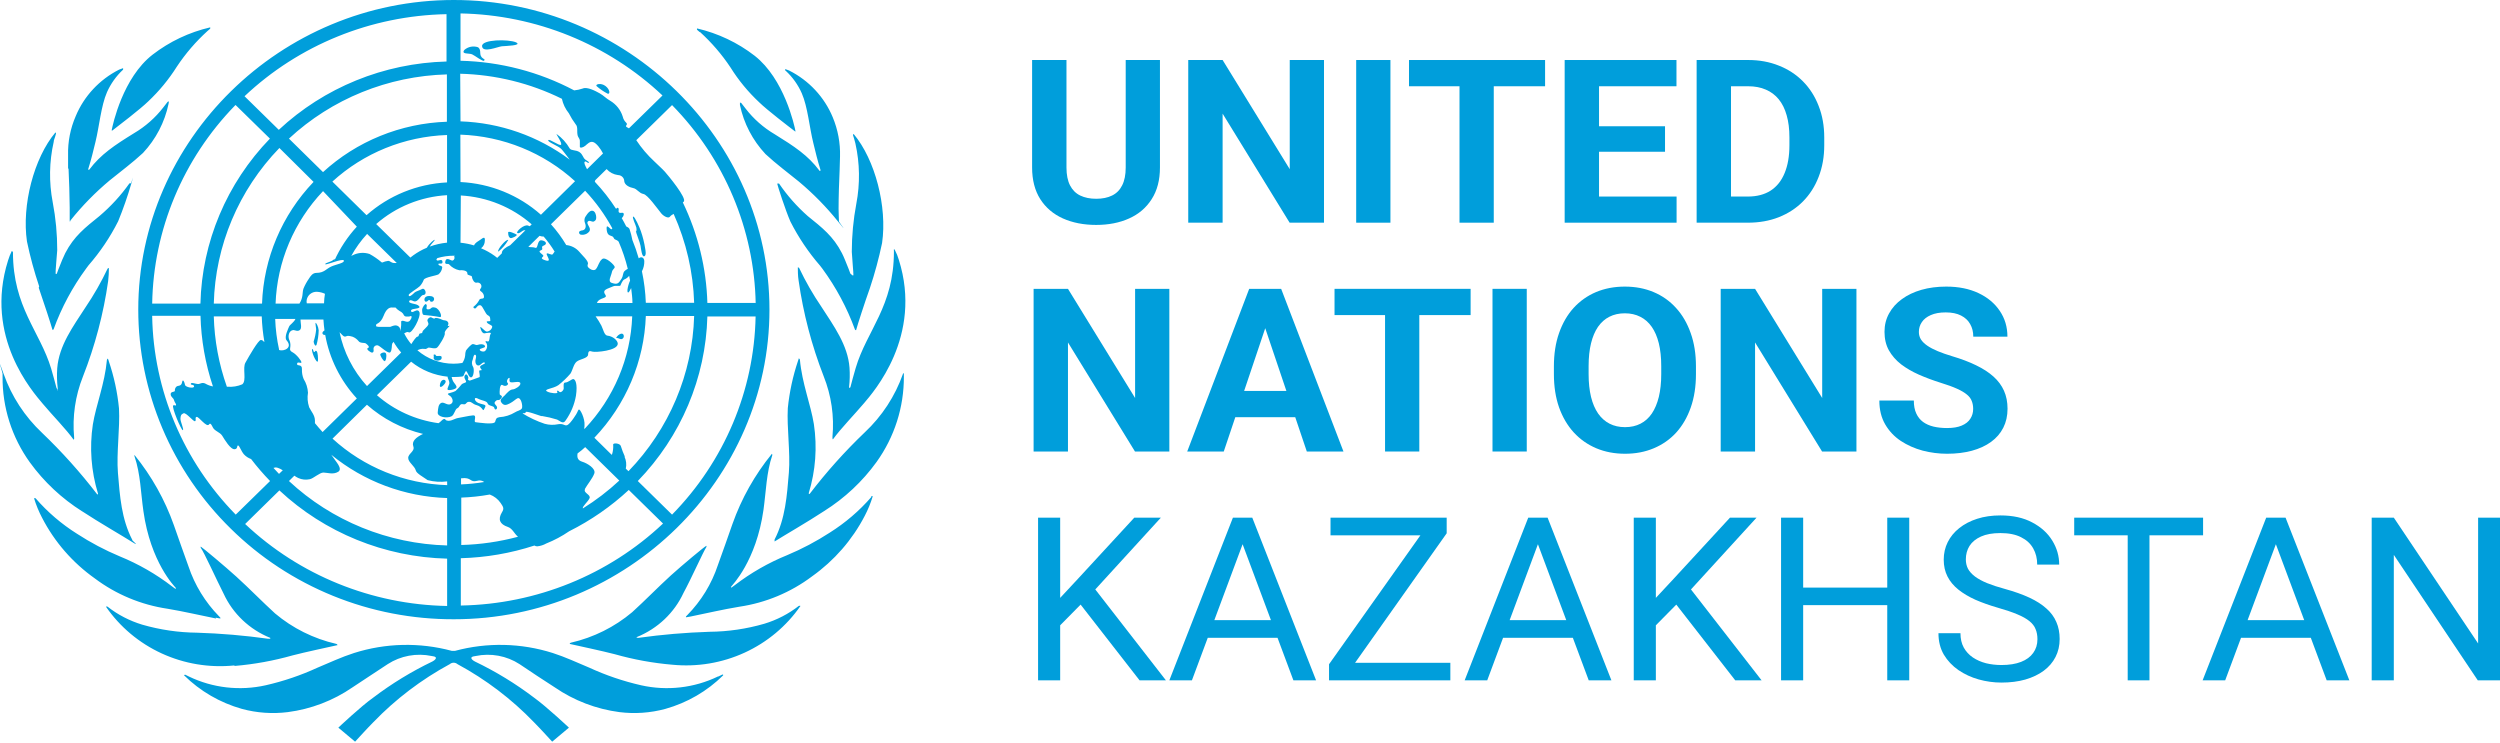 <svg width="202" height="60" viewBox="0 0 202 60" fill="none" xmlns="http://www.w3.org/2000/svg">
<g clip-path="url(#clip0_209_1092)">
<path d="M58.046 54.661C58.142 54.606 58.24 54.558 58.342 54.515C58.444 54.473 58.422 54.515 58.435 54.564C57.14 55.848 55.529 56.783 53.759 57.279C52.553 57.606 51.294 57.695 50.052 57.539C48.172 57.293 46.38 56.607 44.826 55.539C43.869 54.933 42.923 54.291 41.978 53.661C41.461 53.326 40.881 53.096 40.273 52.984C39.664 52.872 39.038 52.879 38.433 53.006C37.747 53.079 38.266 53.4 38.371 53.449C40.061 54.261 41.663 55.239 43.152 56.37C44.165 57.097 45.969 58.794 45.969 58.794L44.616 59.927C44.616 59.927 43.584 58.794 43.14 58.352C41.34 56.484 39.257 54.901 36.962 53.661C36.877 53.588 36.767 53.547 36.654 53.547C36.54 53.547 36.43 53.588 36.345 53.661C34.051 54.903 31.968 56.485 30.167 58.352C29.723 58.794 28.691 59.927 28.691 59.927L27.338 58.794C27.338 58.794 29.142 57.085 30.155 56.37C31.644 55.239 33.246 54.261 34.936 53.449C35.041 53.4 35.554 53.079 34.881 53.006C34.274 52.879 33.647 52.871 33.038 52.983C32.428 53.096 31.847 53.326 31.329 53.661C30.384 54.267 29.438 54.921 28.481 55.539C26.928 56.608 25.135 57.294 23.255 57.539C22.014 57.695 20.754 57.606 19.548 57.279C17.776 56.779 16.164 55.843 14.866 54.558C14.892 54.532 14.928 54.516 14.965 54.515C15.067 54.558 15.165 54.606 15.261 54.661C17.186 55.59 19.378 55.84 21.47 55.37C22.913 55.041 24.317 54.564 25.658 53.946C26.634 53.539 27.598 53.085 28.604 52.764C31.162 51.952 33.906 51.89 36.499 52.588H36.771C39.364 51.89 42.108 51.952 44.666 52.764C45.672 53.085 46.636 53.539 47.612 53.946C48.953 54.564 50.357 55.041 51.8 55.37C53.891 55.84 56.084 55.59 58.009 54.661M64.557 48.946C63.724 49.6 62.772 50.093 61.752 50.4C60.318 50.816 58.831 51.034 57.335 51.048C55.409 51.109 53.487 51.273 51.578 51.539C51.461 51.539 51.405 51.503 51.442 51.467C51.452 51.464 51.463 51.464 51.473 51.467C53.141 50.789 54.483 49.515 55.229 47.903C55.847 46.77 56.835 44.551 57.082 44.188V44.097C56.952 44.133 55.068 45.715 54.21 46.491C53.147 47.461 52.146 48.497 51.078 49.467C49.656 50.664 47.961 51.508 46.136 51.927L46.068 51.958C46.051 51.983 46.037 52.009 46.025 52.036H46.068C46.735 52.188 48.675 52.6 49.675 52.861C51.192 53.291 52.748 53.575 54.321 53.709C56.324 53.907 58.344 53.57 60.168 52.733C61.991 51.897 63.551 50.592 64.68 48.958C64.66 48.948 64.638 48.944 64.615 48.944C64.593 48.944 64.571 48.948 64.55 48.958M70.4 40.164C69.432 41.278 68.302 42.245 67.046 43.036C65.957 43.743 64.806 44.352 63.605 44.855C62.09 45.471 60.666 46.287 59.374 47.279L59.127 47.461C59.084 47.497 59.034 47.461 59.09 47.382C59.145 47.303 61.103 45.346 61.69 41.194C61.894 39.739 61.925 38.164 62.401 36.782C62.405 36.762 62.405 36.741 62.399 36.721C62.394 36.701 62.384 36.682 62.37 36.667C60.986 38.366 59.908 40.284 59.182 42.339C58.787 43.449 58.41 44.564 58.002 45.667C57.501 47.178 56.656 48.558 55.532 49.703L55.426 49.812C55.423 49.834 55.423 49.857 55.426 49.879L55.816 49.812C57.119 49.545 58.416 49.242 59.732 49.024C61.873 48.708 63.896 47.863 65.613 46.57C67.406 45.296 68.865 43.621 69.869 41.685C70.136 41.177 70.353 40.645 70.518 40.097C70.5 40.088 70.48 40.083 70.459 40.083C70.439 40.083 70.419 40.088 70.4 40.097M72.958 30.212C72.327 32.007 71.268 33.628 69.869 34.939C68.261 36.477 66.776 38.135 65.428 39.897C65.397 39.939 65.323 39.897 65.347 39.842C65.9 38.036 66.041 36.133 65.761 34.267C65.508 32.691 64.804 30.976 64.631 29.049C64.616 29.011 64.588 28.98 64.55 28.964C64.513 28.947 64.55 29 64.483 29.145C64.064 30.389 63.787 31.673 63.655 32.976C63.568 34.545 63.871 36.564 63.741 38.182C63.587 40.055 63.457 41.903 62.586 43.594V43.752C63.284 43.309 65.279 42.158 66.595 41.291C68.252 40.249 69.689 38.903 70.827 37.327C72.274 35.309 73.044 32.898 73.032 30.43C73.038 30.348 73.038 30.265 73.032 30.182C73.026 30.099 72.939 30.224 72.933 30.236M68.702 31.303C68.702 31.303 68.671 31.303 68.665 31.339C68.658 31.376 68.603 31.303 68.603 31.291C68.665 30.764 68.677 30.232 68.64 29.703C68.504 27.885 67.367 26.333 66.373 24.794C65.69 23.792 65.087 22.741 64.569 21.648C64.54 21.622 64.503 21.605 64.464 21.6C64.464 21.77 64.464 22.309 64.526 22.661C64.901 25.307 65.581 27.903 66.552 30.4C67.174 31.956 67.417 33.633 67.262 35.297C67.262 35.442 67.262 35.461 67.299 35.503C67.917 34.642 69.091 33.436 69.82 32.57C70.549 31.703 74.583 27.182 72.624 20.988C72.547 20.724 72.444 20.468 72.316 20.224C72.187 19.98 72.229 20.303 72.229 20.321C72.229 24.776 70.042 26.685 69.14 29.733C68.961 30.339 68.825 30.855 68.708 31.303M68.708 22.103C68.708 22.103 68.492 21.497 68.282 21.018C68.195 20.8 68.103 20.6 68.028 20.454C67.33 19.091 66.422 18.388 65.261 17.454C64.384 16.678 63.608 15.799 62.951 14.836C62.917 14.823 62.879 14.823 62.846 14.836H62.796C62.833 15.024 63.463 16.988 63.865 17.903C64.513 19.182 65.318 20.379 66.262 21.467L66.453 21.715C67.558 23.223 68.442 24.876 69.079 26.624C69.079 26.661 69.171 26.691 69.171 26.679C69.295 26.224 69.863 24.461 70.289 23.273C70.687 22.08 71.014 20.866 71.272 19.636C71.698 16.709 70.716 12.903 68.974 10.824C68.943 10.824 68.918 10.915 68.924 10.927L69.011 11.2C69.048 11.327 69.085 11.454 69.116 11.588C69.475 13.193 69.5 14.852 69.19 16.467C68.949 17.746 68.827 19.044 68.825 20.346C68.825 20.564 68.974 22.164 68.955 22.23C68.936 22.297 68.862 22.23 68.856 22.23M63.488 5.721C64.042 6.234 64.483 6.853 64.785 7.539C65.267 8.642 65.403 10.309 65.718 11.564C65.909 12.333 66.027 12.873 66.299 13.739C66.299 13.818 66.243 13.848 66.2 13.776C65.298 12.564 64.186 11.83 62.598 10.848C61.688 10.313 60.892 9.612 60.251 8.782C60.134 8.624 60.01 8.473 59.893 8.321C59.893 8.321 59.806 8.279 59.788 8.291C59.782 8.355 59.782 8.42 59.788 8.485C60.096 9.965 60.81 11.335 61.851 12.448C62.697 13.236 63.649 13.939 64.55 14.673C65.71 15.643 66.769 16.723 67.713 17.897C68.657 19.071 67.787 17.939 67.787 17.897C67.787 17.667 67.757 17.291 67.757 16.867C67.757 15.897 67.8 14.606 67.843 13.715C67.843 13.358 67.874 12.994 67.874 12.636C67.904 11.555 67.704 10.48 67.287 9.479C66.612 7.844 65.36 6.501 63.76 5.697L63.451 5.582C63.443 5.601 63.438 5.622 63.438 5.642C63.438 5.663 63.443 5.684 63.451 5.703M56.557 2.582C57.498 3.436 58.328 4.401 59.028 5.455C59.674 6.489 60.455 7.436 61.351 8.273C61.968 8.879 63.785 10.273 64.242 10.618H64.279C64.186 10.109 63.364 6.376 60.974 4.503C59.606 3.444 58.018 2.691 56.322 2.297C56.315 2.314 56.311 2.333 56.311 2.352C56.311 2.37 56.315 2.389 56.322 2.406C56.403 2.479 56.464 2.521 56.538 2.594M18.98 53.806C20.555 53.672 22.113 53.388 23.632 52.958C24.626 52.697 26.566 52.285 27.239 52.133H27.276C27.264 52.106 27.25 52.08 27.233 52.055L27.165 52.024C25.34 51.605 23.645 50.761 22.223 49.564C21.161 48.594 20.16 47.558 19.091 46.588C18.239 45.812 16.349 44.23 16.219 44.164C16.208 44.195 16.208 44.229 16.219 44.261C16.497 44.624 17.491 46.842 18.072 47.976C18.818 49.59 20.163 50.864 21.834 51.539C21.877 51.576 21.834 51.63 21.698 51.612H21.667C19.759 51.345 17.837 51.181 15.91 51.121C14.414 51.106 12.928 50.888 11.493 50.473C10.473 50.165 9.522 49.671 8.689 49.018C8.668 49.009 8.646 49.004 8.624 49.004C8.601 49.004 8.579 49.009 8.559 49.018C9.686 50.654 11.243 51.96 13.066 52.797C14.889 53.634 16.91 53.97 18.912 53.77M17.423 49.909L17.806 49.976C17.811 49.954 17.811 49.931 17.806 49.909L17.701 49.8C16.579 48.654 15.734 47.274 15.23 45.764C14.823 44.661 14.446 43.545 14.05 42.436C13.325 40.383 12.249 38.464 10.869 36.764C10.861 36.781 10.857 36.799 10.857 36.818C10.857 36.837 10.861 36.856 10.869 36.873C11.351 38.273 11.376 39.836 11.586 41.291C12.166 45.442 14.118 47.4 14.186 47.479C14.254 47.558 14.186 47.594 14.143 47.558L13.896 47.376C12.606 46.384 11.184 45.569 9.671 44.952C8.47 44.449 7.319 43.84 6.23 43.133C4.973 42.344 3.842 41.376 2.876 40.261C2.856 40.252 2.835 40.247 2.814 40.247C2.793 40.247 2.771 40.252 2.752 40.261C2.919 40.809 3.138 41.341 3.407 41.849C4.407 43.786 5.864 45.461 7.657 46.733C9.376 48.027 11.402 48.871 13.544 49.188C14.854 49.406 16.151 49.715 17.46 49.976M6.65 41.321C7.966 42.188 9.961 43.339 10.659 43.782C11.357 44.224 10.709 43.697 10.69 43.654C10.671 43.612 10.69 43.655 10.69 43.624C9.813 41.933 9.683 40.085 9.529 38.212C9.399 36.594 9.702 34.576 9.615 33.006C9.489 31.703 9.211 30.417 8.787 29.176C8.775 29.112 8.752 29.05 8.719 28.994C8.687 28.938 8.651 29.055 8.639 29.079C8.466 31.006 7.762 32.715 7.502 34.297C7.222 36.163 7.364 38.066 7.916 39.873C7.947 39.952 7.867 39.97 7.842 39.927C6.49 38.166 5.004 36.509 3.395 34.97C2 33.655 0.942 32.035 0.306 30.242C-0.33 28.45 0.226 30.176 0.207 30.188C0.202 30.271 0.202 30.354 0.207 30.436C0.186 32.913 0.957 35.334 2.412 37.358C3.552 38.932 4.988 40.277 6.644 41.321M5.952 35.533C5.952 35.533 6.014 35.473 5.989 35.327C5.837 33.663 6.081 31.987 6.699 30.43C7.678 27.944 8.362 25.355 8.738 22.715C8.778 22.363 8.8 22.009 8.8 21.654C8.76 21.659 8.724 21.676 8.695 21.703C8.178 22.795 7.577 23.847 6.897 24.849C5.903 26.388 4.766 27.915 4.624 29.758C4.587 30.287 4.6 30.818 4.661 31.346C4.723 31.873 4.661 31.406 4.599 31.394C4.592 31.39 4.585 31.385 4.58 31.379C4.575 31.373 4.571 31.365 4.568 31.358C4.445 30.909 4.309 30.37 4.136 29.788C3.222 26.758 1.047 24.83 1.047 20.376C1.047 20.376 0.985 20.279 0.954 20.279C0.832 20.525 0.731 20.78 0.652 21.042C-1.306 27.236 2.666 31.679 3.456 32.624C4.247 33.57 5.365 34.697 5.971 35.558M3.129 23.248C3.549 24.461 4.117 26.2 4.241 26.654C4.241 26.654 4.321 26.654 4.333 26.6C4.97 24.85 5.856 23.197 6.965 21.691L7.15 21.442C8.096 20.356 8.901 19.159 9.547 17.879C9.958 16.875 10.314 15.852 10.616 14.812C10.917 13.772 10.616 14.812 10.566 14.812C10.532 14.804 10.496 14.804 10.461 14.812C9.769 15.788 8.956 16.676 8.04 17.454C6.879 18.388 5.977 19.091 5.272 20.454C5.198 20.6 5.112 20.8 5.019 21.012C4.809 21.503 4.599 22.091 4.593 22.103C4.587 22.115 4.519 22.194 4.494 22.103C4.469 22.012 4.611 20.436 4.624 20.218C4.626 18.917 4.504 17.618 4.259 16.339C3.949 14.725 3.976 13.065 4.34 11.461C4.34 11.327 4.408 11.2 4.445 11.073C4.482 10.945 4.494 10.897 4.525 10.8C4.524 10.761 4.509 10.725 4.482 10.697C2.734 12.776 1.751 16.582 2.178 19.509C2.436 20.739 2.766 21.953 3.166 23.145M5.538 13.624C5.581 14.515 5.625 15.806 5.631 16.776V17.806C5.631 18.036 5.699 17.806 5.699 17.806C6.638 16.63 7.696 15.55 8.855 14.582C9.757 13.848 10.709 13.146 11.555 12.358C12.596 11.244 13.309 9.874 13.618 8.394C13.634 8.33 13.644 8.265 13.649 8.2C13.63 8.198 13.611 8.2 13.593 8.205C13.575 8.21 13.559 8.219 13.544 8.23C13.42 8.382 13.303 8.533 13.186 8.691C12.544 9.519 11.747 10.221 10.838 10.758C9.245 11.739 8.133 12.485 7.231 13.685C7.187 13.758 7.107 13.727 7.132 13.649C7.404 12.782 7.521 12.242 7.713 11.473C8.021 10.218 8.163 8.552 8.645 7.448C8.949 6.763 9.391 6.145 9.943 5.63C9.953 5.591 9.953 5.549 9.943 5.509C9.835 5.541 9.73 5.58 9.627 5.624C8.039 6.427 6.795 7.76 6.119 9.382C5.685 10.379 5.474 11.456 5.501 12.539V13.618M9.034 10.546H9.078C9.529 10.2 11.345 8.812 11.969 8.2C12.861 7.36 13.641 6.414 14.291 5.382C14.991 4.328 15.821 3.363 16.762 2.509L16.979 2.321C16.979 2.321 17.009 2.242 16.979 2.212C15.283 2.607 13.696 3.36 12.327 4.418C9.936 6.273 9.115 10.024 9.022 10.533M35.968 30.958C36.159 30.679 35.69 30.509 35.566 30.988C35.443 31.467 35.782 31.236 35.968 30.958ZM41.07 19.388C40.885 19.297 40.144 20.188 40.261 20.333C40.59 20.072 40.865 19.752 41.07 19.388ZM41.231 19.23C41.342 19.291 41.849 19.024 41.744 18.958C41.639 18.891 41.07 18.618 41.058 18.782C41.058 19.042 41.12 19.176 41.231 19.23ZM50.225 27.4C50.478 27.346 50.448 26.945 50.225 26.958C50.003 26.97 49.737 27.297 49.805 27.303C49.978 27.303 50.102 27.43 50.237 27.4M46.97 18.642C46.766 18.642 46.716 18.861 46.908 18.958C47.076 18.991 47.251 18.965 47.402 18.885C47.532 18.8 47.686 18.697 47.662 18.497C47.637 18.297 47.353 18.03 47.507 17.891C47.662 17.752 47.834 17.976 47.995 17.891C48.156 17.806 48.174 17.709 48.174 17.546C48.174 17.382 48.094 17.024 47.828 17.024C47.563 17.024 47.285 17.546 47.266 17.576C47.209 17.718 47.209 17.876 47.266 18.018C47.384 18.291 47.34 18.624 46.964 18.624M51.374 18.654C51.374 18.776 51.72 19.612 51.757 19.867C51.794 20.121 51.868 20.776 52.054 20.709C52.239 20.642 52.159 20.242 52.134 20.103C52.06 19.619 51.943 19.142 51.782 18.679C51.689 18.394 51.282 17.467 51.164 17.503C51.047 17.539 51.368 18.176 51.417 18.388C51.437 18.49 51.437 18.595 51.417 18.697M49.089 7.564C49.305 7.648 49.305 7.248 48.934 6.958C48.563 6.667 48.075 6.806 48.205 6.958C48.472 7.196 48.769 7.399 49.089 7.564ZM39.05 4.733C38.612 4.461 38.976 4.079 38.624 3.818C38.438 3.754 38.238 3.74 38.045 3.778C37.852 3.815 37.672 3.902 37.525 4.03C37.228 4.406 37.907 4.285 38.142 4.388C38.377 4.491 39.007 4.994 39.112 4.903C39.217 4.812 39.112 4.782 39.044 4.733M41.7 3.424C41.114 3.158 38.896 3.17 38.952 3.739C39.007 4.309 40.23 3.77 40.551 3.739C40.873 3.709 42.219 3.685 41.7 3.424ZM35.603 28.776C35.492 28.721 35.245 28.824 35.214 28.715C35.183 28.606 34.998 28.624 35.041 28.715C35.084 28.806 34.986 28.921 35.084 29.042C35.163 29.104 35.259 29.137 35.359 29.137C35.459 29.137 35.556 29.104 35.634 29.042C35.67 29.004 35.689 28.955 35.689 28.903C35.689 28.851 35.67 28.802 35.634 28.764M34.399 24.376C34.584 24.376 34.578 24.236 34.683 24.242C34.788 24.248 34.683 24.382 34.887 24.382C35.091 24.382 35.264 23.915 34.671 23.915C34.189 23.915 34.257 24.37 34.399 24.376ZM35.165 24.855C34.8 24.764 34.874 24.97 34.646 24.994C34.275 25.03 34.609 24.721 34.423 24.576C34.343 24.515 34.121 24.83 34.108 25.024C34.108 25.121 34.108 25.442 34.251 25.448C34.393 25.454 35.245 25.552 35.523 25.618C35.801 25.685 35.523 24.939 35.165 24.855ZM31.069 29.188C31.18 29.188 31.261 28.794 31.193 28.582C31.125 28.37 30.76 28.533 30.729 28.624C30.698 28.715 30.958 29.17 31.069 29.17M25.695 29.133C25.695 28.964 25.695 28.467 25.578 28.37C25.46 28.273 25.473 28.454 25.386 28.442C25.299 28.43 25.324 28.206 25.238 28.206C25.151 28.206 25.269 28.6 25.361 28.812C25.454 29.024 25.676 29.418 25.695 29.115M25.565 27.903C25.678 27.508 25.741 27.101 25.75 26.691C25.72 26.376 25.553 26.085 25.509 26.085C25.466 26.085 25.509 26.303 25.547 26.606C25.517 26.942 25.448 27.273 25.343 27.594C25.343 27.733 25.479 28.055 25.565 27.873M18.646 42.715C16.277 40.391 14.398 37.633 13.115 34.596C11.832 31.56 11.172 28.305 11.172 25.018C11.171 11.293 22.681 0 36.671 0C50.659 0 62.172 11.293 62.172 25.018C62.172 38.742 50.66 50.036 36.671 50.036C33.323 50.045 30.006 49.403 26.912 48.146C23.818 46.889 21.009 45.044 18.646 42.715ZM12.296 25.57C12.409 31.551 14.821 37.27 19.047 41.582L21.821 38.867C21.276 38.305 20.764 37.712 20.289 37.091C20.064 37.011 19.862 36.878 19.702 36.703C19.467 36.418 19.344 35.994 19.233 35.994C19.122 35.994 19.233 36.261 18.973 36.297C18.627 36.346 18.145 35.509 17.954 35.206C17.762 34.903 17.336 34.842 17.182 34.509C17.132 34.412 17.009 34.109 16.892 34.291C16.706 34.588 16.051 33.636 15.885 33.685C15.718 33.733 15.885 33.946 15.767 34.03C15.65 34.115 15.038 33.303 14.828 33.394C14.618 33.485 14.594 33.594 14.581 33.83C14.569 34.067 14.884 34.709 14.773 34.758C14.661 34.806 13.828 32.842 14.001 32.758C14.173 32.673 14.081 32.842 14.192 32.758C14.303 32.673 14.112 32.551 14.062 32.339C14.013 32.127 13.809 32.109 13.79 31.861C13.772 31.612 14.13 31.697 14.13 31.576C14.123 31.513 14.131 31.45 14.154 31.391C14.176 31.332 14.213 31.279 14.26 31.236C14.377 31.133 14.655 31.236 14.711 30.891C14.767 30.546 14.915 30.891 14.946 31.091C14.976 31.291 15.65 31.412 15.681 31.236C15.712 31.061 15.415 31.127 15.415 31.03C15.415 30.842 15.78 31.03 16.033 31.03C16.144 31.03 16.342 30.867 16.589 30.994C16.779 31.106 16.988 31.184 17.206 31.224C16.589 29.379 16.25 27.456 16.2 25.515H12.296M34.503 19.994C34.688 19.673 35.121 19.309 35.121 19.388C35.121 19.467 34.861 19.679 34.719 19.927C35.17 19.76 35.642 19.652 36.122 19.606V15.77C33.999 15.89 31.98 16.713 30.395 18.103L33.157 20.812C33.474 20.555 33.82 20.333 34.188 20.151L34.485 20.018M32.415 26.273V26.012C32.413 25.996 32.413 25.98 32.415 25.964C32.432 25.945 32.453 25.931 32.477 25.924C32.501 25.916 32.527 25.915 32.551 25.921C32.65 25.921 32.773 25.994 32.891 26C32.937 26.004 32.984 25.996 33.026 25.977C33.069 25.958 33.105 25.928 33.132 25.891C33.164 25.847 33.194 25.8 33.218 25.752C33.238 25.712 33.251 25.669 33.255 25.624C33.259 25.608 33.259 25.592 33.255 25.576C33.255 25.533 33.175 25.521 33.064 25.576H32.996C32.951 25.582 32.905 25.582 32.86 25.576H32.798C32.767 25.572 32.738 25.561 32.712 25.546C32.685 25.53 32.662 25.509 32.644 25.485C32.629 25.464 32.617 25.442 32.607 25.418C32.596 25.39 32.581 25.364 32.563 25.339C32.49 25.248 32.394 25.175 32.285 25.127C32.23 25.097 32.178 25.06 32.131 25.018C32.1 24.999 32.073 24.974 32.051 24.945L31.995 24.885L31.958 24.849H31.723C31.65 24.837 31.576 24.843 31.506 24.867C31.436 24.89 31.373 24.929 31.322 24.982L31.254 25.049L31.192 25.127C31.167 25.159 31.146 25.193 31.13 25.23C31.081 25.313 31.04 25.401 31.007 25.491C30.692 26.303 30.321 26.055 30.389 26.346C30.389 26.382 30.482 26.406 30.611 26.412H31.526L31.606 26.382L31.736 26.333C31.773 26.318 31.813 26.308 31.853 26.303C31.93 26.283 32.011 26.286 32.086 26.312C32.161 26.338 32.226 26.386 32.273 26.448C32.33 26.544 32.368 26.648 32.384 26.758V26.667C32.387 26.649 32.387 26.63 32.384 26.612V26.552M24.971 32.891C25.144 33.248 25.441 33.545 25.447 33.97C25.453 34.044 25.453 34.119 25.447 34.194C25.645 34.436 25.855 34.679 26.065 34.909L28.832 32.194C27.503 30.752 26.616 28.97 26.275 27.055C26.238 27.067 26.197 27.066 26.16 27.053C26.123 27.04 26.092 27.015 26.071 26.982C26.015 26.891 26.071 26.794 26.219 26.697C26.176 26.406 26.151 26.091 26.133 25.818H24.28C24.28 26.109 24.416 26.521 24.224 26.667C24.032 26.812 23.841 26.667 23.693 26.667C23.341 26.715 23.26 27.133 23.353 27.418C23.439 27.587 23.478 27.775 23.464 27.964C23.464 28.151 23.328 28.303 23.643 28.467C23.958 28.63 24.391 29.188 24.354 29.291C24.317 29.394 24.02 29.17 24.002 29.4C23.983 29.63 24.422 29.364 24.397 29.842C24.386 30.107 24.432 30.372 24.533 30.618C24.743 30.956 24.864 31.339 24.885 31.733C24.821 32.114 24.85 32.505 24.971 32.873M22.538 28.279C22.933 28.418 23.687 28.103 23.155 27.497C22.933 27.242 23.31 26.515 23.365 26.376C23.421 26.236 23.767 26.03 23.872 25.77H22.235C22.265 26.604 22.37 27.433 22.55 28.248M22.859 38.006C22.569 37.824 22.297 37.709 22.13 37.806H22.093C22.241 37.97 22.389 38.133 22.544 38.291L22.859 37.988M27.01 21.079C27.463 20.068 28.079 19.135 28.832 18.315L26.102 15.442C23.751 17.922 22.389 21.149 22.266 24.533H24.193C24.52 24.024 24.409 23.636 24.52 23.321C24.635 23.042 24.78 22.776 24.953 22.527C25.095 22.303 25.256 22.049 25.571 22.049C26.188 22.049 26.361 21.721 26.757 21.539C27.152 21.358 27.863 21.255 27.782 21.049C27.702 20.842 26.312 21.454 26.281 21.346C26.25 21.236 26.726 21.182 26.936 20.994C26.974 20.963 27.015 20.936 27.059 20.915M29.654 18.909C29.159 19.447 28.732 20.041 28.381 20.679L28.499 20.624C28.706 20.518 28.934 20.454 29.168 20.436C29.401 20.419 29.636 20.448 29.858 20.521C30.206 20.712 30.533 20.938 30.834 21.194C30.92 21.255 30.957 21.133 31.359 21.079C31.532 21.079 31.569 21.218 31.81 21.248C31.892 21.257 31.975 21.257 32.057 21.248L29.654 18.891M26.256 23.739C26.074 23.653 25.877 23.6 25.676 23.582C25.525 23.564 25.372 23.588 25.234 23.651C25.097 23.714 24.98 23.814 24.897 23.939C24.786 24.108 24.746 24.312 24.786 24.509H26.182C26.182 24.248 26.219 23.994 26.256 23.739ZM27.43 26.812C27.759 28.442 28.527 29.955 29.654 31.194L32.415 28.485C32.181 28.216 31.974 27.926 31.797 27.618C31.756 27.662 31.721 27.711 31.692 27.764C31.637 27.885 31.692 28.291 31.538 28.461C31.384 28.63 30.729 27.97 30.537 27.909C30.495 27.898 30.451 27.897 30.409 27.905C30.366 27.914 30.326 27.932 30.291 27.958C30.257 27.984 30.229 28.017 30.209 28.055C30.19 28.093 30.179 28.136 30.179 28.178V28.182C30.21 28.394 30.179 28.473 30.074 28.491C29.969 28.509 29.524 28.2 29.728 28.121C29.932 28.042 29.666 27.83 29.561 27.752C29.456 27.673 29.104 27.752 28.974 27.564C28.846 27.405 28.678 27.282 28.486 27.206C28.431 27.206 28.159 27.079 27.98 27.17C27.801 27.261 27.689 27.097 27.584 26.994L27.405 26.812M29.623 17.382C31.415 15.794 33.71 14.861 36.122 14.739V10.909C32.672 11.029 29.382 12.365 26.856 14.673L29.611 17.382M26.083 13.921C28.811 11.414 32.374 9.963 36.109 9.836V6.012C31.349 6.142 26.806 7.989 23.347 11.2L26.102 13.909M22.575 11.958C19.282 15.361 17.394 19.842 17.274 24.533H21.172C21.301 20.868 22.781 17.373 25.336 14.697L22.575 11.958ZM17.274 25.564C17.326 27.501 17.682 29.418 18.331 31.248H18.393C18.796 31.279 19.201 31.213 19.572 31.055C19.955 30.764 19.572 29.721 19.838 29.291C20.135 28.752 20.876 27.473 21.073 27.473C21.271 27.473 21.265 27.606 21.364 27.63C21.245 26.947 21.172 26.256 21.148 25.564H17.274ZM36.128 45.139C31.07 45.011 26.241 43.045 22.575 39.624L19.807 42.339C24.204 46.484 30.032 48.849 36.128 48.964V45.139ZM36.128 40.242C32.698 40.135 29.403 38.904 26.769 36.745C26.823 36.811 26.873 36.879 26.917 36.952C27.096 37.255 27.727 37.873 27.325 38.121C26.924 38.37 26.448 38.188 26.139 38.182C25.83 38.176 25.311 38.673 25.027 38.721C24.716 38.79 24.39 38.756 24.101 38.624C23.99 38.571 23.884 38.508 23.785 38.436L23.347 38.867C26.806 42.09 31.359 43.944 36.128 44.073V40.242ZM36.128 38.897C35.601 38.965 35.066 38.93 34.553 38.794C34.145 38.515 33.657 38.242 33.601 38.024C33.502 37.642 32.983 37.358 32.983 37C32.983 36.642 33.546 36.467 33.397 36.067C33.249 35.667 33.595 35.339 34.182 35.061C32.496 34.653 30.938 33.843 29.648 32.703L26.868 35.442C29.392 37.753 32.684 39.088 36.134 39.2L36.128 38.897ZM35.961 33.909C36.301 34.158 36.702 33.83 36.974 33.782C37.388 33.715 37.827 33.6 38.21 33.564C38.593 33.527 38.21 34.091 38.432 34.115C38.654 34.139 39.921 34.346 40.007 34.079C40.094 33.812 40.094 33.764 40.347 33.709C40.801 33.683 41.24 33.545 41.626 33.309C41.774 33.2 42.083 33.164 42.169 32.994C42.256 32.824 42.108 32.055 41.811 32.182C41.669 32.242 41.49 32.442 41.193 32.594C40.897 32.745 40.718 32.794 40.52 32.533C40.322 32.273 40.625 32.115 40.773 31.958C41.002 31.709 41.212 31.461 41.465 31.461C41.564 31.461 42.083 31.206 42.046 30.97C42.009 30.733 41.372 30.97 41.23 30.873C41.088 30.776 41.23 30.564 41.156 30.533C41.082 30.503 40.853 30.8 41.033 30.964C41.119 31.049 40.884 31.291 40.619 31.121C40.353 30.951 40.359 31.727 40.378 31.849C40.396 31.97 40.681 31.945 40.489 32.188C40.297 32.43 40.236 32.248 40.094 32.37C39.952 32.491 39.89 32.57 40.094 32.776C40.297 32.982 40.001 33.255 39.939 32.958C39.896 32.764 39.482 32.824 39.402 32.6C39.322 32.376 38.976 32.4 38.568 32.188C38.253 32.03 38.29 32.497 38.821 32.618C39.352 32.739 39.254 32.77 39.124 33.048C38.994 33.327 39.037 32.873 38.506 32.733C38.16 32.642 38.148 32.461 37.888 32.467C37.629 32.473 37.703 32.727 37.413 32.661C37.122 32.594 37.159 32.897 36.956 32.982C36.752 33.067 36.721 33.521 36.474 33.642C36.097 33.824 35.331 33.691 35.368 33.327C35.405 32.964 35.417 32.691 35.634 32.564C35.85 32.436 36.134 32.776 36.393 32.661C36.653 32.545 36.603 32.255 36.437 32.055C36.387 31.994 36.183 31.897 36.19 31.83C36.196 31.764 36.585 31.721 36.807 31.594C36.991 31.421 37.163 31.234 37.32 31.036C37.425 30.951 37.641 30.933 37.66 30.855C37.678 30.776 37.511 30.582 37.524 30.461C37.536 30.339 37.586 30.248 37.678 30.255C37.771 30.261 37.888 30.533 37.827 30.594C37.765 30.654 37.876 30.788 38.006 30.739C38.135 30.691 38.623 30.509 38.728 30.479C38.834 30.448 38.679 30.024 38.728 29.951C38.778 29.879 38.84 29.951 38.908 29.909C38.976 29.867 38.766 29.77 38.796 29.624C38.827 29.479 39.303 29.388 39.167 29.303C39.031 29.218 38.858 29.461 38.753 29.509C38.512 29.612 38.401 29.358 38.407 29.164C38.407 29.067 38.543 28.733 38.407 28.667C38.271 28.6 38.222 28.976 38.197 29.055C38.098 29.248 38.113 29.48 38.234 29.661C38.327 29.83 38.278 30.418 38.098 30.485C37.919 30.552 37.814 30.182 37.722 30.036C37.712 30.019 37.698 30.005 37.68 29.996C37.663 29.988 37.642 29.985 37.623 29.988V30.018L37.561 30.115C37.561 30.115 37.518 30.2 37.481 30.303C37.471 30.333 37.453 30.36 37.429 30.381C37.405 30.403 37.376 30.417 37.345 30.424C37.14 30.448 36.934 30.461 36.727 30.461H36.492C36.518 30.575 36.555 30.687 36.603 30.794C36.715 30.994 36.919 31.158 36.881 31.309C36.844 31.461 36.214 31.588 36.165 31.479C36.115 31.37 36.325 31.073 36.307 30.951C36.307 30.727 36.159 30.594 36.171 30.436C35.086 30.327 34.059 29.906 33.218 29.224L30.457 31.933C31.851 33.152 33.581 33.938 35.43 34.194C35.695 34.03 35.807 33.745 36.017 33.897M39.575 39.958C38.814 40.096 38.044 40.179 37.271 40.206V44.036C38.82 43.995 40.359 43.771 41.854 43.37C41.545 43.115 41.41 42.703 41.033 42.576C40.384 42.358 40.211 41.97 40.557 41.394C40.748 41.091 40.674 40.97 40.452 40.642C40.239 40.331 39.932 40.092 39.575 39.958ZM37.271 39.139C37.892 39.114 38.511 39.05 39.124 38.946C39.044 38.885 38.951 38.845 38.852 38.828C38.753 38.811 38.651 38.818 38.556 38.849C37.938 39.018 38.135 38.527 37.252 38.648V39.139M37.252 48.927C43.348 48.814 49.177 46.449 53.573 42.303L50.805 39.588C49.37 40.921 47.748 42.046 45.987 42.927C45.409 43.324 44.787 43.655 44.134 43.915C43.91 44.042 43.662 44.12 43.405 44.145C43.326 44.145 43.248 44.122 43.182 44.079C41.262 44.705 39.257 45.05 37.234 45.103V48.927M48.087 14.576C48.089 14.592 48.089 14.608 48.087 14.624C48.085 14.634 48.081 14.644 48.074 14.652C48.068 14.661 48.059 14.668 48.05 14.673C48.695 15.354 49.274 16.093 49.78 16.879C49.842 16.806 49.891 16.739 49.971 16.83C50.052 16.921 49.829 17.267 50.237 17.194C50.484 17.145 50.428 17.454 50.237 17.624C50.367 17.842 50.484 18.073 50.601 18.297C50.743 18.364 50.855 18.436 50.873 18.533C50.968 18.814 51.042 19.102 51.096 19.394C51.294 19.877 51.465 20.371 51.608 20.873C51.812 20.709 52.035 20.8 52.059 21.079C52.07 21.371 52.004 21.661 51.868 21.921C52.046 22.759 52.151 23.611 52.183 24.467H56.087C56.011 21.991 55.449 19.552 54.431 17.285C54.357 17.346 54.252 17.352 54.123 17.515C53.993 17.679 53.604 17.454 53.431 17.242C53.103 16.842 52.331 15.733 51.985 15.673C51.639 15.612 51.479 15.261 51.176 15.2C50.873 15.139 50.49 14.97 50.441 14.655V14.649C50.44 14.516 50.387 14.389 50.292 14.295C50.197 14.201 50.069 14.148 49.934 14.146C49.578 14.099 49.25 13.927 49.014 13.661L48.081 14.576M50.459 36.897C50.6 37.201 50.636 37.541 50.564 37.867L50.781 38.073C54.064 34.677 55.953 30.212 56.087 25.533H52.183C52.053 29.197 50.576 32.691 48.025 35.37L49.428 36.752C49.44 36.735 49.45 36.716 49.459 36.697C49.535 36.444 49.564 36.179 49.545 35.915C49.545 35.77 50.095 35.806 50.163 36.042C50.254 36.334 50.363 36.619 50.49 36.897M47.272 39.527C47.105 39.83 47.76 39.964 47.636 40.255C47.513 40.545 47.019 40.933 47.099 41.079C48.151 40.424 49.136 39.671 50.039 38.83L47.284 36.127C47.094 36.305 46.889 36.475 46.666 36.636C46.617 36.952 46.666 37.194 47.049 37.309C47.432 37.424 48.167 37.855 48.019 38.261C47.871 38.667 47.445 39.164 47.247 39.527M48.915 23.83C49.131 24.127 48.408 24.042 48.254 24.436C48.246 24.454 48.236 24.47 48.223 24.485H51.102C51.102 24.079 51.046 23.679 50.997 23.273L50.935 23.394C50.719 23.836 50.682 23.57 50.7 23.394C50.735 23.145 50.806 22.902 50.91 22.673L50.836 22.285C50.729 22.419 50.589 22.523 50.428 22.588C50.305 22.648 50.181 22.939 50.138 23.055C50.095 23.17 49.761 23.024 49.52 23.145C49.069 23.358 48.6 23.394 48.934 23.855M49.471 18.442C48.876 17.344 48.139 16.325 47.278 15.412L44.517 18.121C44.984 18.64 45.398 19.202 45.752 19.8C46.16 19.84 46.536 20.033 46.802 20.339C47.006 20.594 47.587 21.103 47.5 21.333C47.414 21.564 47.568 21.648 47.698 21.739C47.828 21.83 48.044 21.873 48.155 21.739C48.359 21.485 48.39 21.133 48.662 20.927C48.934 20.721 49.669 21.43 49.669 21.57C49.669 21.709 49.489 21.745 49.44 21.994C49.372 22.339 49.076 22.745 49.44 22.861C49.934 23.03 49.996 22.861 50.237 22.491C50.342 22.333 50.323 22.079 50.441 21.927C50.522 21.842 50.618 21.771 50.725 21.721C50.542 20.968 50.294 20.233 49.984 19.521C49.914 19.444 49.824 19.388 49.724 19.358C49.545 19.297 49.644 19.145 49.409 19.073C49.174 19 49.038 18.915 49.014 18.467C48.989 18.018 49.335 18.588 49.415 18.521C49.496 18.454 49.452 18.485 49.471 18.461M44.813 20.327C44.553 19.9 44.258 19.495 43.93 19.115C43.816 19.116 43.702 19.096 43.596 19.055L42.688 19.945C42.861 19.994 43.053 19.945 43.269 20.024C43.485 20.103 43.392 19.364 43.763 19.418C44.134 19.473 44.239 19.727 43.93 19.842C43.621 19.958 43.992 20.127 43.689 20.23C43.386 20.333 43.911 20.564 43.905 20.673C43.899 20.782 43.528 20.873 44.09 21.042C44.653 21.212 44.09 20.582 44.177 20.491C44.263 20.4 44.578 20.661 44.665 20.539C44.751 20.418 44.745 20.418 44.813 20.327ZM43.745 33.624C43.547 33.564 42.466 33.158 42.472 33.303C42.478 33.449 42.287 33.346 42.225 33.406C42.785 33.752 43.384 34.033 44.01 34.242C44.36 34.34 44.729 34.353 45.085 34.279C45.468 34.206 45.579 34.376 45.758 34.37C45.938 34.364 46.185 34.018 46.333 33.812C46.728 33.261 46.654 33.206 46.759 33.097C46.864 32.988 47.278 33.836 47.228 34.37C47.228 34.455 47.228 34.533 47.198 34.612L47.241 34.648C49.593 32.17 50.958 28.942 51.083 25.558H48.124C48.298 25.799 48.455 26.052 48.594 26.315C48.742 26.618 48.828 27.097 49.082 27.121C49.489 27.158 49.91 27.491 49.916 27.77C49.916 28.346 48.112 28.485 47.871 28.412C47.63 28.339 47.531 28.339 47.519 28.648C47.507 28.958 46.858 29.006 46.598 29.218C46.339 29.43 46.283 29.885 46.092 30.188C45.798 30.529 45.471 30.841 45.116 31.121C44.677 31.424 43.843 31.442 44.226 31.642C44.498 31.782 45.11 31.83 45.036 31.691C44.961 31.552 45.079 31.515 45.184 31.648C45.289 31.782 45.554 31.552 45.548 31.37C45.542 31.188 45.505 30.915 45.666 30.909C45.925 30.909 46.203 30.6 46.339 30.63C46.475 30.661 46.685 30.982 46.537 31.976C46.413 32.69 46.13 33.369 45.709 33.964C45.505 34.297 45.295 34.042 45.017 33.903C44.613 33.776 44.2 33.679 43.782 33.612M54.302 41.582C58.528 37.27 60.94 31.551 61.053 25.57H57.156C57.024 30.532 55.021 35.27 51.534 38.867L54.302 41.582ZM61.06 24.533C60.95 18.541 58.536 12.811 54.302 8.491L51.411 11.327C51.827 11.956 52.318 12.534 52.875 13.049C53.165 13.339 53.492 13.618 53.721 13.873C53.95 14.127 55.543 16.042 55.241 16.297L55.173 16.358C56.4 18.901 57.076 21.666 57.156 24.479H61.053M37.209 4.909C40.421 4.986 43.568 5.806 46.395 7.303C46.631 7.28 46.864 7.229 47.087 7.152C47.439 6.994 48.119 7.352 48.452 7.539C48.786 7.727 48.983 7.964 49.311 8.145C49.79 8.432 50.146 8.88 50.312 9.406C50.435 9.945 50.781 9.909 50.608 10.127C50.522 10.236 50.651 10.273 50.818 10.37L53.53 7.715C49.135 3.568 43.306 1.2 37.209 1.085V4.909ZM37.209 9.806C40.408 9.916 43.492 10.998 46.037 12.903C45.759 12.539 45.481 12.164 45.345 12.03C45.104 11.782 44.215 11.473 44.301 11.327C44.388 11.182 45.191 11.812 45.327 11.697C45.462 11.582 44.925 10.848 44.968 10.824C45.405 11.134 45.767 11.533 46.031 11.994C46.167 12.194 46.537 12.097 46.821 12.291C47.106 12.485 47.087 12.739 47.297 12.897C47.334 12.927 47.779 13.182 47.52 13.152C47.445 13.152 47.334 12.988 47.248 13.067C47.161 13.146 47.279 13.382 47.433 13.673L48.724 12.4C48.539 12.024 48.168 11.533 47.909 11.473C47.649 11.412 47.476 11.624 47.291 11.776C47.106 11.927 46.883 11.976 46.852 11.873C46.844 11.703 46.844 11.533 46.852 11.364C46.852 11.218 46.716 11.103 46.679 10.964C46.587 10.63 46.723 10.261 46.513 10.042C46.303 9.762 46.119 9.464 45.963 9.152C45.686 8.81 45.493 8.409 45.401 7.982C42.847 6.721 40.042 6.03 37.185 5.958L37.209 9.806ZM37.209 14.709C39.622 14.827 41.918 15.761 43.708 17.352L46.463 14.642C43.937 12.335 40.647 10.998 37.197 10.879L37.209 14.709ZM37.209 19.612C37.581 19.648 37.947 19.722 38.303 19.83C38.395 19.606 38.63 19.497 38.816 19.37C39.001 19.242 39.211 19.049 39.174 19.454C39.173 19.691 39.061 19.915 38.871 20.061C39.256 20.221 39.621 20.424 39.958 20.667L40.175 20.836L40.551 20.467C40.548 20.453 40.548 20.438 40.551 20.424C40.551 20.218 40.86 19.97 41.219 19.818L42.454 18.606H42.361C42.201 18.606 41.966 18.921 41.805 18.83C41.645 18.739 42.343 18.103 42.664 18.224L42.806 18.279L42.961 18.127C41.375 16.737 39.357 15.915 37.234 15.794L37.209 19.612ZM36.752 20.661H36.666C36.215 20.661 35.768 20.726 35.338 20.855C35.282 20.915 35.245 20.97 35.276 21.012C35.381 21.164 35.708 20.842 35.752 21.139C35.795 21.436 35.387 21.2 35.424 21.358C35.461 21.515 35.727 21.43 35.733 21.606C35.709 21.822 35.603 22.021 35.437 22.164C35.264 22.273 34.331 22.394 34.238 22.606C34.169 22.794 34.065 22.966 33.929 23.115C33.775 23.279 33.021 23.721 33.021 23.83C33.021 24.097 33.38 23.758 33.484 23.648C33.59 23.539 33.861 23.485 34.102 23.352C34.343 23.218 34.559 23.812 34.201 23.836C33.979 23.836 33.793 24.442 33.447 24.346C33.361 24.315 33.108 24.164 33.058 24.346C33.009 24.527 33.571 24.533 33.756 24.654C34.213 24.951 33.404 24.927 33.275 25.012C33.145 25.097 33.213 25.261 33.386 25.194C33.559 25.127 33.781 24.951 33.892 25.23C34.028 25.612 33.275 27 33.027 26.855C32.904 26.77 32.774 26.885 32.657 26.933C32.812 27.245 33.005 27.539 33.231 27.806C33.386 27.564 33.627 27.2 33.732 27.2C33.837 27.2 33.824 27.085 33.88 26.988C33.935 26.891 34.121 26.988 34.133 26.824C34.145 26.661 34.572 26.424 34.621 26.182C34.621 26.055 34.485 25.921 34.553 25.818C34.574 25.774 34.605 25.734 34.644 25.703C34.682 25.671 34.727 25.649 34.776 25.636C34.862 25.606 35.066 25.806 35.128 25.721C35.19 25.636 35.492 25.721 35.745 25.842C35.85 25.909 36.054 25.842 36.178 26.006C36.301 26.17 36.178 26.273 36.178 26.321C36.178 26.37 36.283 26.321 36.332 26.321C36.382 26.321 35.875 26.733 35.937 26.927C35.999 27.121 35.474 27.951 35.319 28.085C35.165 28.218 34.788 28.085 34.658 28.085C34.529 28.085 34.491 28.242 34.275 28.188C34.084 28.169 33.892 28.209 33.725 28.303C34.532 29.002 35.571 29.388 36.647 29.388C36.885 29.386 37.123 29.366 37.358 29.327C37.485 29.147 37.563 28.939 37.586 28.721C37.584 28.587 37.605 28.454 37.648 28.327C37.71 28.23 38.068 27.794 38.216 27.8C38.365 27.806 38.426 27.915 38.612 27.861C38.964 27.752 39.186 27.861 39.192 27.994C39.199 28.127 38.741 28.139 38.76 28.261C38.779 28.382 39.1 28.467 39.211 28.346C39.282 28.269 39.331 28.175 39.352 28.074C39.373 27.972 39.364 27.867 39.328 27.77C39.186 27.594 39.192 27.521 39.396 27.588C39.6 27.654 39.52 27.145 39.643 26.982C39.767 26.818 39.341 26.903 39.149 26.933C38.958 26.964 38.809 26.576 38.809 26.442C38.809 26.309 39.155 26.782 39.334 26.794C39.44 26.784 39.54 26.741 39.619 26.671C39.698 26.601 39.752 26.508 39.773 26.406C39.773 26.236 39.39 26.218 39.328 26.012C39.297 25.903 39.643 26.012 39.619 25.903C39.594 25.794 39.656 25.576 39.433 25.485C39.211 25.394 39.019 24.709 38.816 24.667C38.612 24.624 38.531 24.83 38.439 24.903C38.346 24.976 38.192 24.849 38.272 24.776C38.447 24.643 38.592 24.476 38.698 24.285C38.785 23.994 39.168 24.285 39.1 23.897C39.032 23.509 38.649 23.546 38.822 23.333C38.866 23.284 38.893 23.221 38.899 23.156C38.904 23.09 38.887 23.024 38.851 22.969C38.814 22.913 38.76 22.871 38.697 22.848C38.634 22.825 38.565 22.823 38.501 22.842C38.334 22.873 38.155 22.6 38.136 22.37C38.136 22.242 37.747 22.261 37.765 22.121C37.796 21.849 37.37 21.818 37.111 21.836C36.792 21.77 36.504 21.604 36.289 21.364C36.233 21.267 35.875 21.448 35.992 21.079C36.11 20.709 36.468 21.145 36.61 21.036C36.663 21.005 36.701 20.954 36.717 20.896C36.733 20.837 36.726 20.775 36.697 20.721M36.079 1.145C29.982 1.262 24.154 3.629 19.758 7.776L22.526 10.491C26.192 7.069 31.021 5.102 36.079 4.97V1.145ZM18.986 8.527C14.786 12.848 12.397 18.563 12.296 24.533H16.194C16.315 19.559 18.317 14.807 21.809 11.2L19.036 8.485" fill="#009EDB"/>
</g>
<path d="M90.957 4.849H93.724V13.533C93.724 14.544 93.502 15.396 93.058 16.088C92.62 16.78 92.012 17.301 91.234 17.65C90.463 17.999 89.574 18.174 88.569 18.174C87.563 18.174 86.668 17.999 85.884 17.65C85.107 17.301 84.496 16.78 84.052 16.088C83.614 15.396 83.394 14.544 83.394 13.533V4.849H86.171V13.533C86.171 14.123 86.267 14.605 86.458 14.978C86.65 15.351 86.924 15.625 87.282 15.799C87.646 15.974 88.075 16.061 88.569 16.061C89.075 16.061 89.503 15.974 89.855 15.799C90.213 15.625 90.485 15.351 90.67 14.978C90.861 14.605 90.957 14.123 90.957 13.533V4.849Z" fill="#009EDB"/>
<path d="M106.979 4.849V17.993H104.202L98.787 9.182V17.993H96.01V4.849H98.787L104.211 13.669V4.849H106.979Z" fill="#009EDB"/>
<path d="M112.347 4.849V17.993H109.58V4.849H112.347Z" fill="#009EDB"/>
<path d="M120.696 4.849V17.993H117.928V4.849H120.696ZM124.843 4.849V6.97H113.847V4.849H124.843Z" fill="#009EDB"/>
<path d="M135.468 15.881V17.993H128.295V15.881H135.468ZM129.202 4.849V17.993H126.425V4.849H129.202ZM134.534 10.202V12.261H128.295V10.202H134.534ZM135.459 4.849V6.97H128.295V4.849H135.459Z" fill="#009EDB"/>
<path d="M141.226 17.993H138.291L138.31 15.881H141.226C141.954 15.881 142.568 15.721 143.068 15.402C143.567 15.077 143.944 14.605 144.197 13.985C144.456 13.365 144.585 12.616 144.585 11.737V11.096C144.585 10.422 144.511 9.829 144.363 9.317C144.221 8.806 144.009 8.376 143.725 8.026C143.441 7.677 143.092 7.416 142.679 7.241C142.265 7.06 141.79 6.97 141.253 6.97H138.236V4.849H141.253C142.154 4.849 142.978 4.999 143.725 5.3C144.478 5.595 145.129 6.019 145.678 6.573C146.227 7.127 146.65 7.789 146.946 8.559C147.248 9.323 147.399 10.175 147.399 11.114V11.737C147.399 12.67 147.248 13.521 146.946 14.292C146.65 15.062 146.227 15.724 145.678 16.278C145.135 16.826 144.484 17.25 143.725 17.551C142.972 17.846 142.139 17.993 141.226 17.993ZM139.865 4.849V17.993H137.088V4.849H139.865Z" fill="#009EDB"/>
<path d="M94.483 23.338V36.482H91.706L86.292 27.671V36.482H83.515V23.338H86.292L91.716 32.158V23.338H94.483Z" fill="#009EDB"/>
<path d="M102.545 25.585L98.88 36.482H95.927L100.935 23.338H102.813L102.545 25.585ZM105.59 36.482L101.916 25.585L101.619 23.338H103.517L108.552 36.482H105.59ZM105.424 31.589V33.711H98.306V31.589H105.424Z" fill="#009EDB"/>
<path d="M114.68 23.338V36.482H111.912V23.338H114.68ZM118.826 23.338V25.459H107.83V23.338H118.826Z" fill="#009EDB"/>
<path d="M123.362 23.338V36.482H120.594V23.338H123.362Z" fill="#009EDB"/>
<path d="M137.033 29.603V30.226C137.033 31.225 136.894 32.122 136.616 32.916C136.338 33.711 135.947 34.388 135.441 34.947C134.935 35.501 134.33 35.925 133.626 36.22C132.929 36.515 132.155 36.663 131.303 36.663C130.458 36.663 129.683 36.515 128.98 36.22C128.283 35.925 127.678 35.501 127.166 34.947C126.654 34.388 126.256 33.711 125.972 32.916C125.694 32.122 125.555 31.225 125.555 30.226V29.603C125.555 28.598 125.694 27.701 125.972 26.913C126.249 26.118 126.641 25.441 127.147 24.881C127.659 24.322 128.264 23.894 128.961 23.599C129.665 23.305 130.439 23.157 131.285 23.157C132.136 23.157 132.911 23.305 133.608 23.599C134.311 23.894 134.916 24.322 135.422 24.881C135.934 25.441 136.329 26.118 136.607 26.913C136.891 27.701 137.033 28.598 137.033 29.603ZM134.228 30.226V29.585C134.228 28.887 134.163 28.273 134.034 27.743C133.904 27.214 133.713 26.768 133.46 26.407C133.207 26.046 132.898 25.775 132.534 25.595C132.17 25.408 131.754 25.315 131.285 25.315C130.816 25.315 130.399 25.408 130.035 25.595C129.677 25.775 129.372 26.046 129.119 26.407C128.872 26.768 128.684 27.214 128.554 27.743C128.425 28.273 128.36 28.887 128.36 29.585V30.226C128.36 30.918 128.425 31.532 128.554 32.068C128.684 32.597 128.875 33.045 129.128 33.413C129.381 33.774 129.69 34.048 130.054 34.234C130.418 34.421 130.834 34.514 131.303 34.514C131.772 34.514 132.189 34.421 132.553 34.234C132.917 34.048 133.222 33.774 133.469 33.413C133.716 33.045 133.904 32.597 134.034 32.068C134.163 31.532 134.228 30.918 134.228 30.226Z" fill="#009EDB"/>
<path d="M150 23.338V36.482H147.223L141.809 27.671V36.482H139.032V23.338H141.809L147.233 32.158V23.338H150Z" fill="#009EDB"/>
<path d="M159.432 33.042C159.432 32.808 159.395 32.597 159.321 32.411C159.253 32.218 159.123 32.043 158.932 31.887C158.741 31.724 158.472 31.565 158.127 31.409C157.781 31.252 157.334 31.09 156.785 30.921C156.174 30.728 155.594 30.512 155.045 30.271C154.502 30.03 154.02 29.75 153.601 29.431C153.187 29.106 152.86 28.73 152.62 28.303C152.385 27.876 152.268 27.379 152.268 26.813C152.268 26.266 152.391 25.769 152.638 25.324C152.885 24.872 153.231 24.487 153.675 24.168C154.119 23.843 154.644 23.593 155.248 23.419C155.859 23.244 156.529 23.157 157.257 23.157C158.25 23.157 159.117 23.332 159.858 23.681C160.598 24.03 161.172 24.508 161.579 25.116C161.993 25.724 162.2 26.419 162.2 27.201H159.441C159.441 26.816 159.358 26.479 159.191 26.19C159.031 25.895 158.784 25.664 158.451 25.495C158.124 25.327 157.71 25.242 157.211 25.242C156.729 25.242 156.328 25.315 156.007 25.459C155.686 25.598 155.446 25.787 155.285 26.028C155.125 26.263 155.045 26.527 155.045 26.822C155.045 27.045 155.1 27.247 155.211 27.427C155.329 27.608 155.501 27.776 155.73 27.933C155.958 28.089 156.239 28.237 156.572 28.375C156.905 28.514 157.291 28.649 157.729 28.781C158.463 28.998 159.108 29.242 159.663 29.513C160.225 29.784 160.694 30.087 161.07 30.424C161.447 30.762 161.731 31.144 161.922 31.571C162.113 31.998 162.209 32.483 162.209 33.025C162.209 33.596 162.095 34.108 161.866 34.559C161.638 35.011 161.308 35.393 160.876 35.706C160.444 36.019 159.929 36.256 159.33 36.419C158.732 36.581 158.062 36.663 157.322 36.663C156.655 36.663 155.998 36.578 155.35 36.41C154.702 36.235 154.113 35.974 153.582 35.624C153.058 35.275 152.638 34.83 152.323 34.288C152.009 33.747 151.851 33.106 151.851 32.365H154.637C154.637 32.775 154.702 33.121 154.832 33.404C154.961 33.687 155.143 33.915 155.378 34.09C155.619 34.264 155.902 34.391 156.229 34.469C156.563 34.547 156.927 34.586 157.322 34.586C157.803 34.586 158.198 34.52 158.506 34.388C158.821 34.255 159.053 34.072 159.201 33.837C159.355 33.602 159.432 33.337 159.432 33.042Z" fill="#009EDB"/>
<path d="M85.662 41.827V54.971H83.876V41.827H85.662ZM93.798 41.827L88.198 47.956L85.051 51.143L84.755 49.284L87.125 46.738L91.651 41.827H93.798ZM92.077 54.971L87.088 48.561L88.152 47.18L94.206 54.971H92.077Z" fill="#009EDB"/>
<path d="M100.768 42.991L96.307 54.971H94.483L99.62 41.827H100.796L100.768 42.991ZM104.507 54.971L100.037 42.991L100.009 41.827H101.184L106.34 54.971H104.507ZM104.276 50.105V51.532H96.705V50.105H104.276Z" fill="#009EDB"/>
<path d="M117.188 53.554V54.971H108.062V53.554H117.188ZM116.892 43.09L108.487 54.971H107.386V53.671L115.781 41.827H116.892V43.09ZM116.133 41.827V43.253H107.506V41.827H116.133Z" fill="#009EDB"/>
<path d="M124.63 42.991L120.168 54.971H118.345L123.482 41.827H124.657L124.63 42.991ZM128.369 54.971L123.898 42.991L123.871 41.827H125.046L130.202 54.971H128.369ZM128.138 50.105V51.532H120.566V50.105H128.138Z" fill="#009EDB"/>
<path d="M133.793 41.827V54.971H132.007V41.827H133.793ZM141.929 41.827L136.329 47.956L133.182 51.143L132.886 49.284L135.256 46.738L139.782 41.827H141.929ZM140.207 54.971L135.218 48.561L136.283 47.18L142.336 54.971H140.207Z" fill="#009EDB"/>
<path d="M152.712 47.478V48.895H145.419V47.478H152.712ZM145.696 41.827V54.971H143.91V41.827H145.696ZM154.267 41.827V54.971H152.49V41.827H154.267Z" fill="#009EDB"/>
<path d="M164.625 51.649C164.625 51.342 164.575 51.071 164.476 50.836C164.384 50.596 164.217 50.379 163.977 50.186C163.742 49.994 163.415 49.81 162.996 49.636C162.582 49.461 162.058 49.284 161.422 49.103C160.756 48.91 160.154 48.697 159.617 48.462C159.08 48.221 158.621 47.947 158.238 47.641C157.855 47.334 157.562 46.981 157.359 46.584C157.155 46.187 157.053 45.733 157.053 45.221C157.053 44.709 157.161 44.237 157.377 43.804C157.593 43.37 157.902 42.994 158.303 42.675C158.71 42.35 159.194 42.097 159.756 41.917C160.317 41.736 160.944 41.646 161.635 41.646C162.647 41.646 163.505 41.836 164.208 42.215C164.918 42.588 165.458 43.078 165.828 43.686C166.198 44.288 166.383 44.932 166.383 45.618H164.606C164.606 45.125 164.498 44.688 164.282 44.309C164.066 43.924 163.739 43.623 163.301 43.407C162.863 43.184 162.308 43.072 161.635 43.072C160.999 43.072 160.475 43.166 160.061 43.352C159.648 43.539 159.339 43.792 159.136 44.111C158.938 44.43 158.84 44.794 158.84 45.203C158.84 45.48 158.898 45.733 159.015 45.961C159.139 46.184 159.327 46.392 159.58 46.584C159.839 46.777 160.166 46.954 160.561 47.117C160.962 47.279 161.441 47.436 161.996 47.586C162.761 47.797 163.421 48.032 163.977 48.291C164.532 48.549 164.989 48.841 165.347 49.166C165.711 49.485 165.979 49.849 166.152 50.259C166.331 50.662 166.42 51.119 166.42 51.631C166.42 52.166 166.309 52.651 166.087 53.084C165.865 53.518 165.547 53.888 165.134 54.195C164.72 54.502 164.223 54.739 163.643 54.908C163.07 55.07 162.428 55.152 161.718 55.152C161.095 55.152 160.481 55.067 159.876 54.899C159.278 54.73 158.732 54.478 158.238 54.141C157.751 53.803 157.359 53.388 157.062 52.895C156.772 52.395 156.627 51.817 156.627 51.161H158.405C158.405 51.613 158.494 52.001 158.673 52.326C158.852 52.645 159.096 52.91 159.404 53.12C159.719 53.331 160.074 53.487 160.469 53.59C160.87 53.686 161.286 53.734 161.718 53.734C162.341 53.734 162.869 53.65 163.301 53.481C163.733 53.313 164.06 53.072 164.282 52.759C164.51 52.446 164.625 52.076 164.625 51.649Z" fill="#009EDB"/>
<path d="M173.677 41.827V54.971H171.918V41.827H173.677ZM178.009 41.827V43.253H167.596V41.827H178.009Z" fill="#009EDB"/>
<path d="M184.256 42.991L179.795 54.971H177.972L183.109 41.827H184.284L184.256 42.991ZM187.996 54.971L183.525 42.991L183.497 41.827H184.673L189.828 54.971H187.996ZM187.764 50.105V51.532H180.193V50.105H187.764Z" fill="#009EDB"/>
<path d="M202 41.827V54.971H200.204L193.42 44.833V54.971H191.633V41.827H193.42L200.232 51.992V41.827H202Z" fill="#009EDB"/>
<defs>
<clipPath id="clip0_209_1092">
<rect width="73.511" height="60" fill="white"/>
</clipPath>
</defs>
</svg>
